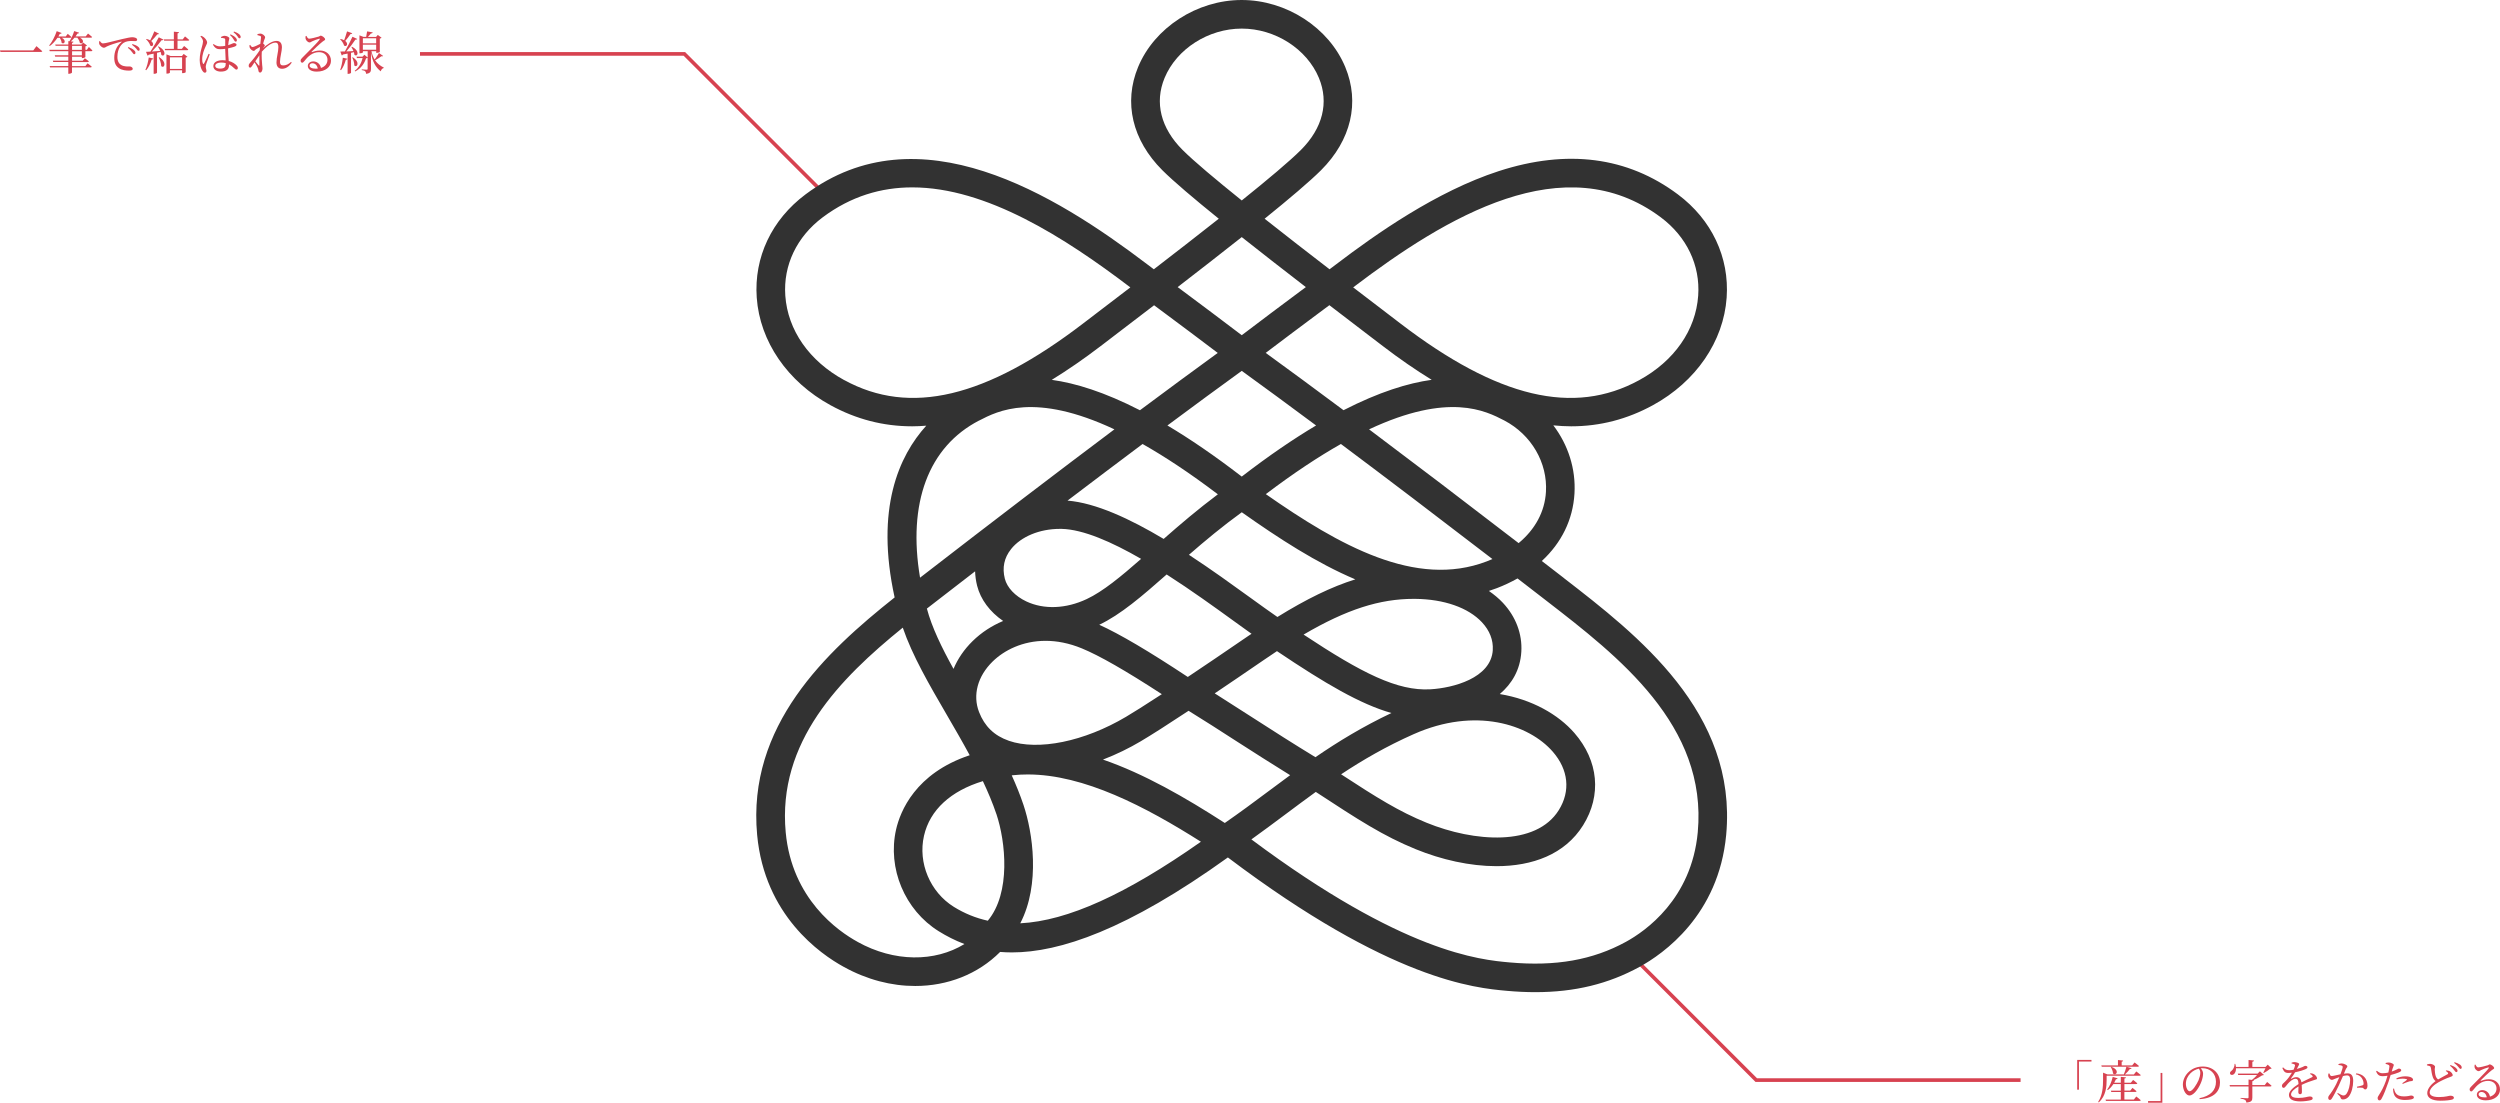 <?xml version="1.0" encoding="UTF-8"?>
<svg id="b" data-name="レイヤー 2" xmlns="http://www.w3.org/2000/svg" width="684.42" height="301.89" viewBox="0 0 684.42 301.89">
  <g id="c" data-name="デザイン">
    <g>
      <path d="M568.67,290.17h3.91v.45h-3.43v7.7h-.48v-8.16Z" style="fill: #d74250;"/>
      <path d="M576.73,295.65c0,1.71-.16,4.39-2.17,6.16l-.15-.14c1.2-1.88,1.34-4.13,1.34-6.02v-1.99l1.17,.47h-.19s4.7,.01,4.7,.01c.26-.59,.55-1.47,.72-2.09l1.41,.38c-.05,.15-.2,.25-.47,.23-.33,.45-.84,1.05-1.36,1.49h2.46l.66-.82s.77,.58,1.22,.98c-.03,.14-.14,.2-.33,.2h-9.01v1.15Zm7.65-4.78s.74,.55,1.21,.97c-.04,.14-.16,.2-.34,.2h-9.86l-.11-.37h4.55v-1.47l1.41,.14c-.03,.16-.11,.28-.39,.33v1.01h2.86l.67-.81Zm.48,9.33s.76,.58,1.22,1c-.04,.14-.16,.2-.34,.2h-9.2l-.11-.37h4.18v-2.07h-2.61l-.1-.37h2.71v-1.8h-2.04c-.44,.68-.96,1.24-1.52,1.65l-.18-.14c.64-.82,1.22-2.1,1.52-3.48l1.34,.39c-.04,.15-.19,.26-.45,.25-.14,.34-.3,.66-.48,.96h1.81v-1.61l1.41,.14c-.03,.18-.13,.28-.42,.31v1.16h1.75l.63-.77s.71,.53,1.16,.93c-.04,.14-.16,.2-.34,.2h-3.2v1.8h1.6l.6-.76s.71,.54,1.12,.93c-.04,.13-.15,.19-.32,.19h-3.01v2.07h2.6l.66-.83Zm-6.87-8.14c2.46,.84,1.39,2.6,.49,1.83-.03-.61-.33-1.3-.62-1.76l.13-.06Z" style="fill: #d74250;"/>
      <path d="M591.98,301.89h-3.91v-.45h3.43v-7.7h.48v8.15Z" style="fill: #d74250;"/>
      <path d="M602.14,300.65c3.11-.61,4.52-2.23,4.52-4.5s-1.61-3.71-3.69-3.71c-.15,0-.3,.01-.47,.02,.33,.4,.63,.9,.63,1.41,0,.62-.14,1.36-.4,2.09-.53,1.54-1.98,3.95-3.34,3.95-.9,0-1.79-1.4-1.79-2.99,0-1.24,.6-2.61,1.74-3.59,1.02-.91,2.32-1.35,3.72-1.35,2.68,0,4.7,1.79,4.7,4.41,0,2.17-1.42,4.29-5.57,4.52l-.05-.28Zm-.13-8.09c-.86,.19-1.7,.63-2.33,1.27-.78,.79-1.25,1.76-1.25,2.85,0,1.15,.52,2.07,1.03,2.07,.79,0,1.94-1.92,2.43-3.01,.26-.64,.48-1.44,.48-2.04,0-.44-.15-.79-.37-1.13Z" style="fill: #d74250;"/>
      <path d="M620.66,296.22s.77,.59,1.22,1.02c-.04,.14-.15,.2-.31,.2h-4.95v3.04c0,.78-.18,1.24-1.63,1.37-.05-.32-.13-.55-.34-.71-.24-.16-.58-.29-1.27-.39v-.18s1.59,.1,1.9,.1c.23,0,.3-.08,.3-.26v-2.97h-5.09l-.1-.38h5.19v-1.52l.93,.1c.52-.39,1.05-.92,1.41-1.35h-5.17l-.11-.37h5.42l.63-.63,1.11,.98c-.1,.09-.25,.13-.52,.14-.63,.43-1.49,.92-2.33,1.26h.1c-.04,.2-.16,.3-.44,.34v1.05h3.39l.66-.84Zm-8.51-3.76c.01,.78-.25,1.34-.58,1.61-.32,.29-.84,.29-1.03-.06-.14-.3,.04-.62,.34-.82,.45-.32,.9-1.12,.87-1.94h.19c.1,.3,.16,.58,.19,.84h3.45v-1.9l1.49,.14c-.03,.18-.14,.3-.45,.34v1.42h3.62l.59-.62,1.08,1.03c-.1,.1-.23,.11-.48,.14-.42,.37-1.13,.84-1.68,1.12l-.14-.09c.18-.31,.43-.82,.6-1.22h-8.07Z" style="fill: #d74250;"/>
      <path d="M632.54,293.81c.5,.06,.78,.15,1.03,.32,.35,.23,.76,.71,.76,1.08,0,.28-.19,.3-.72,.45-.95,.28-2.37,.79-3.48,1.34,.05,.72,.06,1.56,.06,1.99,0,.34-.16,.57-.47,.57-.26,0-.52-.15-.52-.54,0-.32,.05-.93,.06-1.58-1.16,.68-2.04,1.45-2.04,2.17,0,.64,.72,.97,1.93,.97,1.87,0,2.6-.4,3.16-.4,.5,0,.82,.15,.82,.48,0,.24-.09,.4-.52,.53-.45,.14-1.75,.34-2.82,.34-2.37,0-3.15-.77-3.15-1.79s1.21-2.07,2.62-2.96c-.04-1.05-.24-1.44-.88-1.44-.68,0-1.51,.76-2.02,1.32-.44,.49-.81,1.15-1.16,1.16-.3,.01-.48-.24-.48-.61-.01-.38,.44-.67,1-1.24,.68-.68,1.27-1.51,1.73-2.29-.31,.04-.63,.06-.93,.06-1.02,0-1.25-.38-1.7-1.37l.24-.14c.48,.48,.77,.77,1.68,.76,.35,0,.76-.05,1.16-.13,.19-.4,.31-.77,.38-1.05,.06-.21,.04-.33-.2-.44-.16-.09-.43-.16-.73-.23v-.21c.26-.09,.57-.18,.78-.16,.43,0,1.31,.2,1.31,.54,0,.18-.1,.28-.23,.54-.1,.2-.25,.5-.4,.79,.59-.16,1.13-.35,1.49-.5,.5-.21,.59-.34,.78-.34,.33,0,.63,.1,.63,.4,0,.18-.11,.3-.38,.44-.49,.24-1.71,.67-3.01,.91-.26,.47-.6,1.02-1.13,1.7-.05,.08-.01,.14,.08,.09,.42-.23,.88-.45,1.39-.45,.78,0,1.27,.53,1.41,1.42,.98-.53,2.19-1.03,2.9-1.41,.21-.13,.24-.25,.06-.44-.13-.16-.38-.33-.62-.44l.14-.21Z" style="fill: #d74250;"/>
      <path d="M640.17,291.33c.23-.1,.53-.2,.92-.2,.53,0,1.54,.45,1.54,.79,0,.3-.29,.45-.44,.81-.11,.29-.29,.72-.5,1.22,.34-.05,.72-.1,1-.1,.96,0,1.54,.54,1.54,2.08s-.44,3.33-1.24,4.3c-.38,.45-.92,.77-1.56,.77-.44,0-.54-.18-.71-.62-.08-.21-.18-.35-.84-.97l.13-.19c.67,.39,1.21,.69,1.51,.69,.39,0,.66-.14,.96-.59,.47-.67,.91-2.28,.91-3.67,0-.84-.21-1.24-.88-1.24-.28,0-.67,.08-1.08,.18-.35,.84-.77,1.8-1.15,2.6-.67,1.36-1.34,2.71-1.85,3.49-.21,.35-.38,.45-.6,.45-.21,0-.44-.21-.44-.57,0-.25,.04-.4,.23-.64,.67-.86,1.26-1.76,1.95-3.1,.29-.58,.59-1.26,.87-1.93-.43,.15-.82,.3-1.07,.4-.52,.21-.71,.35-1.02,.35-.34,0-.84-.53-.95-.97-.05-.24-.01-.53,.06-.77l.23-.04c.16,.37,.28,.73,.63,.73,.4,0,1.46-.28,2.42-.48,.37-.95,.62-1.75,.62-1.99,0-.15-.04-.26-.2-.35-.2-.1-.63-.18-.96-.21v-.24Zm4.9,2.51c.97,.13,1.68,.44,2.21,1.01,.54,.55,.86,1.4,.86,2.37,0,.58-.2,1.03-.63,1.03-.38,0-.37-.37-.74-.45-.28-.06-1.02-.05-1.46-.01l-.06-.28c.49-.11,1.19-.25,1.51-.38,.26-.1,.33-.23,.31-.55-.01-.34-.13-.91-.49-1.44-.35-.5-.84-.86-1.63-1.02l.13-.28Z" style="fill: #d74250;"/>
      <path d="M654.75,293.37c.63-.2,1.12-.43,1.5-.63,.2-.11,.35-.2,.47-.2,.24,0,.66,.14,.66,.44,0,.26-.18,.42-.78,.66-.3,.13-1.25,.45-2.12,.67-.18,.59-.37,1.25-.58,1.84-.55,1.63-1.36,3.72-1.89,4.61-.19,.33-.33,.49-.64,.49-.26,0-.45-.3-.45-.64s.18-.49,.4-.9c.59-.91,1.27-2.13,1.88-3.84,.15-.42,.29-.89,.42-1.37-.43,.06-.91,.13-1.31,.13-.81,0-1.4-.25-1.81-1.34l.2-.15c.57,.47,.95,.68,1.54,.68,.57,.01,1.13-.08,1.61-.19,.15-.63,.25-1.21,.29-1.58,.02-.3-.04-.4-.26-.53-.23-.11-.5-.19-.77-.26v-.25c.3-.09,.55-.14,.88-.13,.54,.01,1.34,.35,1.35,.66,0,.25-.2,.54-.38,1.16l-.19,.68Zm.66,4.65c.06,.35,.18,.81,.43,1.18,.44,.69,1.21,.96,2.27,.96,1.22,0,1.65-.24,1.98-.24,.35,0,.76,.16,.76,.53,0,.28-.33,.43-.74,.53-.38,.08-.95,.16-1.71,.16-1.6,0-2.73-.54-3.06-1.74-.16-.45-.19-.95-.19-1.36l.28-.03Zm.64-2.81c.62-.29,1.52-.55,2.41-.55,.83,0,1.4,.16,1.69,.32,.31,.18,.47,.4,.47,.62,0,.26-.21,.37-.59,.39-.23,.01-.44,.05-.77,.18-.43,.11-1.01,.38-1.45,.57l-.14-.2c.4-.26,1.11-.74,1.26-.91,.09-.08,.05-.14-.06-.18-.29-.1-.72-.15-1.1-.15-.5,0-1.07,.08-1.63,.19l-.09-.26Z" style="fill: #d74250;"/>
      <path d="M669.67,293.03c.38,.05,.73,.1,.97,.23,.48,.25,.84,.77,.84,1.08,0,.25-.29,.38-.82,.55-.84,.28-2.26,.93-3.18,1.46-1.05,.61-2.31,1.61-2.31,2.72,0,.74,.71,1.27,2.55,1.27s2.73-.37,3.08-.37c.53,0,1,.14,1,.58,0,.2-.21,.39-.49,.48-.48,.14-1.58,.31-3.21,.31-2.21,0-3.6-.72-3.6-2.09s1.42-2.66,2.29-3.29c-.35-.25-.59-.62-.74-1.02-.25-.63-.43-1.73-.55-2.61-.04-.23-.11-.37-.37-.48-.2-.08-.5-.15-.71-.2v-.24c.32-.1,.58-.16,.86-.16,.66,0,1.35,.45,1.36,.78,0,.23-.09,.4-.09,.72,.01,.48,.1,1.34,.26,1.82,.14,.4,.34,.72,.67,.95,.92-.55,2.13-1.17,2.55-1.41,.19-.1,.23-.2,.15-.37-.1-.23-.37-.39-.6-.53l.1-.19Zm1.22-1.46c.66,.24,1.17,.52,1.5,.83,.3,.29,.4,.5,.4,.74s-.15,.37-.35,.37c-.2-.01-.34-.26-.59-.57-.24-.33-.57-.74-1.12-1.17l.16-.2Zm1.1-.78c.67,.2,1.17,.44,1.5,.69,.33,.26,.45,.52,.45,.77s-.14,.38-.34,.38c-.21,0-.34-.29-.62-.58-.26-.31-.54-.63-1.13-1.06l.14-.2Z" style="fill: #d74250;"/>
      <path d="M677.71,291.46c.18,.38,.39,.76,.72,.76,.48,0,2-.38,2.6-.57,.34-.1,.37-.25,.57-.25,.44,0,1.22,.61,1.22,1.01,0,.26-.34,.3-.77,.67-.69,.53-2.33,2.08-2.89,2.66-.1,.1-.04,.2,.08,.15,.53-.19,1.26-.43,2.16-.43,1.65,0,3.05,1.07,3.02,2.86-.02,1.6-1.46,2.92-3.91,2.92-1.42,0-2.43-.59-2.43-1.55,0-.72,.64-1.25,1.5-1.25s1.87,.55,2.09,1.79c1.21-.38,1.78-1.25,1.79-2.19,.04-1.11-.78-2.13-2.31-2.13-1.79,0-3.04,1.16-4.1,2.53-.23,.28-.34,.37-.55,.35-.2,0-.42-.24-.39-.59,.01-.26,.15-.47,.48-.79,1.76-1.82,4.15-4.08,4.71-4.94,.14-.2,.05-.28-.11-.24-.42,.08-1.42,.48-1.94,.72-.24,.11-.43,.3-.66,.3-.55,0-1.05-.63-1.12-1.02-.05-.23-.03-.48,.02-.74l.21-.03Zm3.09,8.94c-.16-.93-.74-1.45-1.45-1.45-.47,0-.79,.25-.79,.66,0,.45,.55,.82,1.7,.82,.19,0,.37-.01,.54-.03Z" style="fill: #d74250;"/>
    </g>
    <g>
      <path d="M9.11,13.8l.87-1.17s.98,.82,1.59,1.39c-.04,.15-.19,.2-.39,.2H.13l-.13-.42H9.11Z" style="fill: #d74250;"/>
      <path d="M15.73,10.35c-.62,.92-1.34,1.7-2.09,2.24l-.18-.14c.76-.92,1.56-2.41,2.07-3.92l1.34,.5c-.06,.15-.21,.25-.49,.23-.13,.25-.26,.49-.4,.72h2.02l.55-.72s.63,.52,1.02,.88c-.02,.14-.16,.2-.33,.2h-2.32c1.44,.79,.62,1.98-.06,1.37-.01-.45-.25-.98-.49-1.37h-.63Zm6.68,5.58v-.4h-2.68v1.1h2.91l.6-.68s.67,.48,1.1,.84c-.04,.14-.15,.2-.33,.2h-4.29v1.11h3.65l.6-.77s.72,.53,1.16,.93c-.04,.14-.16,.2-.33,.2h-5.09v1.39c0,.13-.44,.35-.82,.35h-.19v-1.74h-4.99l-.11-.37h5.1v-1.11h-4.12l-.11-.37h4.23v-1.1h-3.59l-.11-.38h3.71v-1.11h-5.09l-.1-.38h5.19v-1.1h-3.48l-.11-.35h3.59v-.93l.31,.04c.48-.71,.97-1.74,1.29-2.79l1.35,.44c-.05,.14-.2,.25-.45,.24-.15,.27-.33,.53-.52,.77h2.79l.62-.77s.71,.54,1.12,.93c-.03,.14-.15,.2-.33,.2h-2.99c1.46,.76,.71,1.98-.04,1.41-.06-.48-.37-1.02-.67-1.41h-.79c-.32,.38-.66,.72-1.01,1.01l.73,.08c-.03,.16-.11,.28-.4,.33v.45h2.57l.48-.53,1.06,.79c-.06,.09-.23,.19-.44,.23v.96h.4l.54-.78s.63,.57,.98,.96c-.04,.14-.15,.2-.33,.2h-1.6v1.6c-.01,.08-.5,.29-.83,.29h-.15Zm-2.68-2.27h2.68v-1.1h-2.68v1.1Zm2.68,1.49v-1.11h-2.68v1.11h2.68Z" style="fill: #d74250;"/>
      <path d="M27.37,11.26c.19,.33,.52,.63,.81,.63,.69,0,2.95-.66,5.07-1.15,1.41-.34,2.5-.55,2.91-.55,.35,0,.71,.05,.95,.16,.29,.13,.44,.29,.44,.52,0,.21-.18,.39-.49,.39-.28,0-.66-.04-1.1-.04-.59,0-1.44,.08-2.09,.49-.53,.33-1.73,1.46-1.73,3.87,0,1.4,.58,1.94,1.07,2.23,.79,.47,1.88,.39,2.34,.39,.34,0,.79,.28,.79,.63,0,.38-.42,.5-1,.5-.79,0-1.95-.08-2.8-.68-.81-.57-1.26-1.36-1.26-2.84,0-1.58,.57-3.21,1.99-4.3,.09-.06,.08-.14-.06-.11-1.42,.34-3.2,.95-3.96,1.32-.25,.13-.52,.35-.81,.35-.49,0-1.2-.63-1.29-1.12-.04-.23-.01-.44,0-.63l.2-.08Zm7.8,1.63c.64,.25,1.17,.53,1.51,.84,.29,.26,.4,.49,.4,.73s-.14,.38-.35,.38c-.19,0-.33-.26-.58-.58-.25-.33-.59-.74-1.15-1.16l.16-.21Zm1.11-.83c.66,.21,1.18,.44,1.5,.71,.33,.26,.45,.5,.45,.78,0,.23-.11,.35-.33,.35s-.35-.26-.6-.58c-.28-.3-.57-.63-1.16-1.05l.14-.21Z" style="fill: #d74250;"/>
      <path d="M39.8,19.13c.42-.88,.76-2.16,.92-3.4l1.25,.3c-.05,.15-.19,.28-.45,.28-.33,1.12-.87,2.21-1.5,2.92l-.21-.1Zm3.6-6.43c2.47,1.3,1.6,3.08,.77,2.33-.03-.26-.1-.54-.2-.83-.29,.08-.62,.16-.98,.25v5.46c0,.08-.3,.3-.78,.3h-.15v-5.53c-.42,.09-.86,.19-1.35,.3-.08,.15-.19,.24-.31,.26l-.43-1.05c.29-.01,.71-.04,1.22-.06,.78-1.2,1.7-2.79,2.28-3.92l1.27,.63c-.08,.14-.25,.21-.52,.18-.63,.87-1.66,2.09-2.63,3.09,.68-.05,1.46-.11,2.28-.18-.18-.43-.4-.83-.62-1.16l.15-.08Zm.15-3.47c-.08,.11-.24,.21-.49,.18-.5,.64-1.11,1.32-1.66,1.83,.98,.78,.4,1.74-.26,1.25-.14-.59-.69-1.32-1.15-1.73l.13-.1c.42,.11,.74,.24,1,.39,.37-.67,.78-1.6,1.13-2.47l1.31,.66Zm.05,6.43c2.27,1.46,1.32,3.23,.53,2.43,0-.77-.35-1.74-.69-2.37l.16-.06Zm5-4.52v2.24h1.18l.62-.79s.72,.55,1.15,.96c-.04,.14-.15,.2-.33,.2h-6.02l-.1-.37h2.5v-2.24h-2.66l-.1-.35h2.76v-2.12l1.41,.14c-.03,.16-.11,.28-.4,.33v1.65h1.41l.63-.82s.74,.57,1.17,.98c-.04,.13-.15,.19-.34,.19h-2.87Zm1.69,3.62l1.03,.78c-.08,.1-.21,.18-.48,.23v4c0,.05-.35,.26-.83,.26h-.16v-.79h-3.33v.64c0,.08-.29,.28-.79,.28h-.16v-5.28l1.11,.45h3.14l.48-.57Zm-.44,4.11v-3.18h-3.33v3.18h3.33Z" style="fill: #d74250;"/>
      <path d="M57.42,14.87c-.24,.67-.74,2.05-.91,2.51-.11,.43-.18,.69-.18,.89,0,.4,.19,.81,.19,1.15,0,.29-.15,.48-.44,.48-.25,0-.47-.21-.67-.52-.38-.53-.74-1.68-.74-3,0-1.4,.38-2.74,.59-3.49,.16-.6,.3-1.07,.32-1.53,0-.49-.3-.93-.72-1.41l.19-.15c.32,.11,.49,.19,.74,.39,.29,.21,.91,.87,.91,1.46,0,.29-.19,.53-.49,1.24-.34,.74-.86,2.04-.86,3.34,0,.58,.08,.92,.2,1.16,.08,.16,.19,.18,.3,0,.28-.43,.96-2.02,1.26-2.66l.3,.14Zm5.02-1.52c0,1.26,.1,2.43,.18,3.34,1.02,.28,1.7,.77,2.09,1.15,.26,.24,.4,.49,.4,.73,0,.3-.14,.48-.39,.48-.21,0-.38-.16-.67-.43-.43-.42-.87-.76-1.37-1.01,.01,.1,.01,.2,.01,.29,0,1.03-.64,1.7-2.23,1.7-1.12,0-2.05-.54-2.05-1.51,0-1.11,1.16-1.61,2.55-1.61,.29,0,.57,.01,.82,.05-.04-.88-.11-2.14-.13-3.16-.45,.06-.92,.1-1.36,.1-.78,0-1.34-.15-2-1.25l.18-.16c.54,.39,1.08,.63,1.74,.63,.53,0,1.01-.05,1.45-.14v-1.56c0-.35-.06-.42-.25-.48-.25-.08-.57-.13-.9-.15l-.02-.24c.28-.14,.68-.32,.98-.32,.63,0,1.32,.38,1.32,.68,0,.28-.11,.37-.2,.88-.05,.25-.09,.6-.11,1,.23-.08,.42-.14,.57-.2,.64-.23,.86-.38,.97-.38,.3,0,.74,.16,.74,.45s-.19,.39-.64,.57c-.33,.11-.95,.29-1.66,.43v.13Zm-.64,3.92c-.39-.1-.83-.15-1.31-.15-.76,0-1.56,.31-1.56,.89,0,.54,.57,.77,1.27,.77,1.35,0,1.6-.49,1.6-1.46v-.05Zm1.32-7.87c.62,.28,1.07,.57,1.36,.88,.28,.29,.38,.53,.37,.77-.01,.25-.18,.37-.38,.35s-.3-.29-.53-.63c-.21-.35-.48-.74-.98-1.18l.16-.19Zm.96-.77c.66,.24,1.07,.45,1.41,.73,.29,.29,.42,.54,.4,.77-.01,.23-.15,.37-.37,.35-.2,0-.32-.28-.54-.59-.24-.33-.52-.67-1.06-1.07l.15-.19Z" style="fill: #d74250;"/>
      <path d="M79.88,17.13c-.53,.83-1.47,1.7-2.65,1.7-.92,0-1.54-.55-1.54-1.73,0-1.44,.52-2.86,.52-4.22,0-.79-.21-1.21-.83-1.21-1.08,0-2.51,1.11-3.71,2.48h0c-.1,1.36,.04,2.86,.1,3.64,.04,.38,.09,.66,.09,.96,0,.52-.24,1.11-.62,1.11-.29,0-.43-.16-.48-.47-.06-.33-.11-.57-.24-.87-.11-.31-.49-.97-.83-1.47l-.68,1c-.18,.25-.32,.45-.54,.47-.21,0-.39-.2-.39-.52,0-.26,.06-.45,.3-.72,.54-.55,1.84-2.17,2.71-3.5,.02-.32,.06-.63,.09-.93-.4,.21-.81,.45-1.07,.62-.27,.16-.39,.47-.62,.47-.43,0-1.01-.53-1.15-.97-.05-.19-.05-.42-.04-.61l.21-.06c.2,.37,.39,.58,.63,.58,.34,0,1.55-.57,2.13-.88,.1-.77,.18-1.41,.19-1.75,0-.28-.05-.34-.28-.43-.18-.08-.42-.15-.71-.21v-.25c.24-.09,.52-.16,.82-.16,.58,0,1.29,.62,1.29,1.01,0,.26-.15,.4-.3,.88-.06,.18-.15,.48-.24,.83,.21,.15,.45,.39,.45,.52,0,.16-.13,.26-.29,.47-.09,.1-.16,.2-.25,.32,1.08-.98,2.5-2.03,3.72-2.03,.98,0,1.51,.58,1.51,1.78,0,1.05-.53,2.68-.53,3.98,0,.67,.26,.95,.86,.95,.81,0,1.42-.3,2.17-.95l.19,.2Zm-8.87-2c-.34,.53-.73,1.11-1.12,1.65,.34,.43,.74,.92,.91,1.12,.14,.13,.21,.11,.21-.1,.01-.57-.02-1.61,0-2.67Z" style="fill: #d74250;"/>
      <path d="M83.9,9.83c.18,.38,.39,.76,.72,.76,.48,0,2-.38,2.6-.57,.34-.1,.37-.25,.57-.25,.44,0,1.22,.61,1.22,1.01,0,.26-.34,.3-.77,.67-.69,.53-2.33,2.08-2.89,2.66-.1,.1-.04,.2,.08,.15,.53-.19,1.26-.43,2.16-.43,1.65,0,3.05,1.07,3.02,2.86-.02,1.6-1.46,2.92-3.91,2.92-1.42,0-2.43-.59-2.43-1.55,0-.72,.64-1.25,1.5-1.25s1.87,.55,2.09,1.79c1.21-.38,1.78-1.25,1.79-2.19,.04-1.11-.78-2.13-2.31-2.13-1.79,0-3.04,1.16-4.1,2.53-.23,.28-.34,.37-.55,.35-.2,0-.42-.24-.39-.59,.01-.26,.15-.47,.48-.79,1.76-1.82,4.15-4.08,4.71-4.94,.14-.2,.05-.28-.11-.24-.42,.08-1.42,.48-1.94,.72-.24,.11-.43,.3-.66,.3-.55,0-1.05-.63-1.12-1.02-.05-.23-.03-.48,.02-.74l.21-.03Zm3.09,8.94c-.16-.93-.74-1.45-1.45-1.45-.47,0-.79,.25-.79,.66,0,.45,.55,.82,1.7,.82,.19,0,.37-.01,.54-.03Z" style="fill: #d74250;"/>
      <path d="M96.43,9.09c-.05,.14-.21,.25-.48,.24-.42,.64-.96,1.35-1.44,1.88,.98,.76,.38,1.75-.32,1.26-.13-.58-.64-1.3-1.07-1.7l.13-.1c.4,.1,.72,.21,.97,.35,.26-.68,.55-1.6,.79-2.43l1.41,.5Zm-3.29,10.02c.33-.88,.59-2.13,.71-3.31l1.26,.28c-.05,.15-.19,.28-.44,.28-.29,1.08-.76,2.16-1.32,2.86l-.2-.1Zm2.96-4.64v5.45c0,.08-.31,.3-.78,.3h-.16v-5.55c-.39,.08-.81,.16-1.27,.25-.08,.16-.2,.24-.33,.26l-.39-1.07c.29,0,.72-.01,1.25-.03,.72-1.22,1.54-2.85,2.07-4.02l1.32,.61c-.08,.13-.25,.21-.52,.18-.58,.91-1.55,2.18-2.48,3.23,.59-.03,1.26-.05,1.95-.09-.15-.4-.37-.79-.55-1.11l.15-.08c2.38,1.22,1.46,2.95,.66,2.19-.01-.23-.06-.47-.14-.71l-.77,.18Zm.48,1.21c2.12,1.36,1.16,3,.42,2.24,.01-.69-.3-1.6-.58-2.18l.16-.06Zm8.31-.38c-.05,.1-.24,.18-.47,.09-.39,.3-1.07,.76-1.73,1.13,.66,.95,1.49,1.54,2.36,1.97v.13c-.4,.09-.68,.43-.82,.91-1.37-1.11-2.24-2.47-2.67-5.21v4.55c0,.71-.16,1.21-1.34,1.34-.01-.29-.08-.53-.23-.68-.16-.15-.43-.28-.96-.35v-.19s1.11,.09,1.34,.09c.2,0,.27-.06,.27-.23v-3c-.09,.08-.21,.09-.43,.11-.44,1.41-1.36,2.77-2.99,3.61l-.11-.19c1.15-.86,1.84-2.17,2.16-3.49h-1.55l-.11-.37h1.63l.52-.53,.9,.77v-1.75h-1.3v.32c0,.08-.31,.26-.81,.26h-.15v-4.92l1.1,.43h.74c.09-.45,.2-1.08,.26-1.51l1.54,.28c-.05,.19-.21,.29-.48,.29-.23,.28-.55,.64-.83,.95h2.23l.47-.55,1.03,.77c-.09,.11-.21,.19-.48,.23v3.65c0,.05-.35,.26-.82,.26h-.16v-.45h-1.31c.2,.93,.5,1.68,.88,2.28,.44-.57,.96-1.36,1.18-1.79l1.15,.81Zm-5.55-4.83v1.39h3.64v-1.39h-3.64Zm3.64,3.15v-1.4h-3.64v1.4h3.64Z" style="fill: #d74250;"/>
    </g>
    <polyline points="444.31 259.2 480.81 295.7 553.17 295.7" style="fill: none; stroke: #d74250; stroke-miterlimit: 10;"/>
    <polyline points="223.84 51.25 187.35 14.75 114.98 14.75" style="fill: none; stroke: #d74250; stroke-miterlimit: 10;"/>
    <path d="M428.16,158.26l-.89-.69c-1.74-1.35-3.46-2.67-5.17-3.99,5.38-4.96,8.52-11.3,8.94-18.46,.4-6.77-1.75-13.36-5.79-18.67,1.65,.16,3.28,.26,4.89,.26,7.89,0,15.33-1.93,22.37-5.78,11.8-6.45,19.34-17.46,20.19-29.44,.78-11.04-4.08-21.34-13.35-28.27-13.79-10.31-30.28-12.45-49.02-6.38-17.12,5.56-33.63,17.23-44.55,25.53-.58,.44-1.18,.89-1.79,1.35-5.81-4.47-11.99-9.26-17.78-13.84,6.77-5.47,12.4-10.24,15.45-13.28,8.24-8.24,10.66-18.53,6.63-28.24-4.48-10.81-16.14-18.36-28.36-18.36s-23.89,7.55-28.36,18.36c-4.02,9.71-1.6,20,6.64,28.24,3.05,3.04,8.68,7.81,15.45,13.28-5.8,4.58-11.97,9.37-17.78,13.84-.61-.46-1.21-.91-1.79-1.35-25.38-19.28-62.69-42.23-93.57-19.15-9.27,6.93-14.13,17.23-13.35,28.27,.85,11.98,8.4,22.99,20.19,29.44,7.04,3.85,14.48,5.78,22.37,5.78,1.27,0,2.56-.07,3.85-.17-7.52,8.3-13.98,22.75-8.66,47.02-18.91,15.01-40.41,35.12-37.64,65.01,2.04,22.01,17.27,32.6,23.7,36.12,6.37,3.53,13.11,5.25,19.58,5.24,8.84,0,17.15-3.21,23.24-9.32,1.03,.08,2.1,.13,3.21,.13,13.09,0,31.54-6.17,59.14-26,44.59,33.66,67.64,35.74,76.42,36.52,2.68,.24,5.26,.36,7.75,.36,10.79,0,20-2.25,28.53-6.92,6.45-3.53,21.67-14.12,23.72-36.13,3.12-33.56-24.37-54.8-44.44-70.32Zm-4.93-23.59c-.32,5.43-2.96,10.27-7.48,14.02-14.88-11.46-28.56-21.86-40.94-31.15,21.85-10.25,31.91-5.07,37.03-2.42,7.39,3.88,11.87,11.55,11.39,19.55Zm-87.91,90.64c-10.85-7-22.08-13.47-33.36-17.36,3.72-1.43,7.22-3.16,10.29-4.98,2.99-1.77,7.42-4.6,13.14-8.38,4.1,2.52,8.48,5.34,13.1,8.32,4.79,3.08,9.72,6.22,14.71,9.31-2.05,1.5-4.07,3-6.06,4.49-3.8,2.85-7.75,5.76-11.82,8.59Zm-62.54-2.46c2.54,7.57,4.01,21.59-2.35,29.21-3.31-.73-6.4-1.99-9.3-3.79-6.5-4.04-9.87-12.05-8.17-19.47,1.61-7.08,7.35-12.29,16.12-14.95,1.41,3,2.68,6,3.69,9Zm67.17-121.32c6.26,4.53,13.04,9.51,20.35,14.95-6.14,3.65-12.9,8.25-20.35,13.99-7.45-5.74-14.21-10.34-20.35-13.99,7.31-5.44,14.09-10.42,20.35-14.95Zm-14.77,83.8c-10.79-7.13-18.58-11.72-24.24-14.29,5.84-2.77,11.74-7.84,18.45-13.77,6.77,4.34,13.26,9.04,18.39,12.75,1.74,1.26,3.35,2.42,4.85,3.49-.34,.23-.67,.45-1.02,.68-6.59,4.52-12,8.18-16.43,11.14Zm-49.01,17.46c-3.97-1.38-6.63-3.95-8.14-7.86-1.79-4.63-.4-9.8,3.72-13.83,3.18-3.11,8.24-5.66,14.49-5.66,3.06,0,6.4,.61,9.94,2.07,4.77,1.96,11.96,6.07,21.89,12.53-4.84,3.16-7.89,5.06-9.81,6.2-11.44,6.78-24.03,9.35-32.08,6.56Zm.61-52.45c2.74-3.45,7.83-5.55,13.37-5.55,.15,0,.31,0,.47,0,5.92,.13,13.78,3.59,21.78,8.21-5.54,4.86-10.45,8.92-14.88,11-5.7,2.69-11.73,2.92-16.55,.65-3.06-1.45-5.26-3.77-5.88-6.22-.76-3-.19-5.72,1.69-8.08Zm72.93,18.57c-2.07-1.42-4.56-3.22-7.34-5.23-4.95-3.58-10.76-7.79-16.88-11.79,4.39-3.83,9.2-7.83,14.47-11.65,10.13,7.16,20.53,13.92,31.08,18.37-6.49,2.02-13.38,5.38-21.34,10.31Zm-16.29-33.59c-5.46,4.09-10.38,8.28-14.85,12.22-9.18-5.48-18.55-9.85-26.32-10.49,7.22-5.48,14.07-10.65,20.55-15.5,6.07,3.44,12.9,7.93,20.62,13.78Zm-66.47,21.09c.04,1.3,.22,2.62,.55,3.94,.96,3.79,3.51,7.17,7.13,9.65-3.1,1.3-5.94,3.14-8.36,5.51-2.33,2.28-4.08,4.87-5.23,7.61-3.24-5.85-5.94-11.41-7.29-16.51,.93-.72,1.86-1.44,2.78-2.15l.89-.69c3.24-2.5,6.4-4.95,9.53-7.36Zm93.18,50.89c-5.9-3.59-11.74-7.32-17.4-10.97-3.54-2.28-6.93-4.46-10.18-6.51,4.06-2.73,8.57-5.79,13.49-9.17,1.21-.83,2.39-1.63,3.55-2.39,13.24,8.9,22.82,14.52,31.34,16.94-7.83,3.71-14.6,7.83-20.8,12.09Zm26.96-6.34c16.77-7.44,31.46-2.7,38.02,4.84,4.29,4.94,4.89,10.77,1.64,15.98-6.23,9.99-23.14,8.79-36.22,3.45-7.59-3.1-13.61-6.87-23.38-13.25,5.97-3.95,12.38-7.67,19.93-11.02Zm21.59-23.02c-.47,7.76-10.97,10.42-17.1,10.77-9,.51-18.74-4.42-34.7-14.98,11.81-6.92,20.86-9.78,30.15-9.78,.12,0,.25,0,.37,0,7.9,.07,14.57,2.4,18.32,6.42,2.1,2.25,3.12,4.87,2.95,7.58Zm-62.14-42.66c7.69-5.82,14.5-10.3,20.56-13.73,12.49,9.34,26.33,19.86,41.48,31.5-.51,.22-1.02,.44-1.56,.64-19.46,7.45-40.43-4.41-60.48-18.41Zm24-56.67c25.34-19.24,57.8-38.81,84.14-19.11,7.09,5.3,10.82,13.12,10.23,21.45-.67,9.45-6.55,17.88-16.14,23.12-17.96,9.82-38.75,4.88-65.43-15.54l-4.86-3.72c-2.41-1.84-5.11-3.91-8.02-6.13,.03-.02,.06-.04,.08-.07Zm-6.59,4.95c3.49,2.67,6.8,5.2,9.76,7.47l4.86,3.71c4.58,3.51,9.04,6.58,13.38,9.24-6.49,.9-14.43,3.34-24.14,8.32-7.64-5.69-14.75-10.94-21.3-15.69,4.98-3.78,9.69-7.29,13.95-10.47,1.19-.89,2.35-1.75,3.48-2.59Zm-40.19-42.5c-5.98-5.97-7.73-12.97-4.94-19.71,3.3-7.96,11.99-13.52,21.13-13.52s17.83,5.56,21.13,13.52c2.79,6.73,1.04,13.73-4.94,19.71-3.03,3.03-9.02,8.06-16.19,13.82-7.16-5.76-13.16-10.79-16.19-13.82Zm16.19,23.85c5.64,4.47,11.7,9.18,17.55,13.69-.56,.42-1.13,.84-1.71,1.27-4.79,3.57-10.16,7.58-15.84,11.9-5.7-4.34-11.09-8.36-15.89-11.94-.56-.42-1.11-.83-1.66-1.23,5.84-4.51,11.91-9.22,17.55-13.69Zm-108.82,39.16c-9.59-5.24-15.47-13.67-16.14-23.12-.59-8.33,3.14-16.14,10.23-21.45,7.76-5.8,16.05-8.2,24.53-8.2,20.31,0,41.73,13.73,59.61,27.31,.03,.02,.06,.04,.09,.07-2.88,2.21-5.57,4.26-7.96,6.08l-4.92,3.76c-26.68,20.43-47.47,25.37-65.43,15.54Zm70.2-9.32l4.91-3.76c2.95-2.26,6.24-4.77,9.71-7.42,1.11,.83,2.26,1.68,3.43,2.55,4.28,3.18,9.01,6.71,14,10.5-6.54,4.75-13.65,9.99-21.3,15.69-9.71-4.98-17.65-7.43-24.14-8.32,4.34-2.67,8.8-5.74,13.38-9.24Zm-33.29,20.39c5.14-2.66,15.2-7.85,37.05,2.4-15.5,11.63-33.04,25.01-52.47,40.04l-.74,.57c-3.43-20.36,2.25-35.82,16.16-43.02Zm-33.26,142.71c-5.35-2.93-17.98-11.72-19.68-29.99-2.3-24.73,14.82-42.08,32.05-56.03,2.6,7.62,7.21,15.56,12.07,23.91,2.11,3.63,4.25,7.31,6.25,11.02-14.91,4.96-19.03,15.42-20.15,20.32-2.42,10.63,2.38,22.09,11.68,27.87,2.1,1.31,4.43,2.51,7.03,3.5-8.1,4.96-19.22,4.99-29.25-.59Zm44.54-5.09c5.56-10.7,3.39-24.91,.88-32.39-.92-2.73-2.01-5.43-3.22-8.1,.11-.01,.21-.03,.32-.04,1.34-.14,2.69-.21,4.06-.21,15.39,0,32.23,8.81,47.41,18.42-20.43,14.35-36.48,21.67-49.45,22.33Zm185.47-24.9c-1.7,18.27-14.33,27.06-19.68,29.99-9.08,4.97-19.19,6.76-31.83,5.63-8.06-.72-29.03-2.59-70.69-33.68,3.17-2.27,6.24-4.56,9.24-6.8,2.81-2.1,5.58-4.17,8.39-6.2,11.79,7.72,18.42,12.03,27.35,15.68,7.05,2.88,14.83,4.65,22.12,4.65,9.82,0,18.73-3.21,23.71-11.19,5.12-8.21,4.23-17.66-2.37-25.26-4.43-5.09-11.63-9.21-20.44-10.67,3.31-2.81,5.6-6.6,5.9-11.59,.29-4.84-1.5-9.6-5.05-13.39-1.13-1.21-2.43-2.27-3.83-3.25,.73-.24,1.47-.49,2.2-.77,2.01-.77,3.89-1.67,5.64-2.65,2.31,1.78,4.65,3.59,7.02,5.42l.89,.69c19.67,15.2,44.15,34.13,41.43,63.4Z" style="fill: #323232;"/>
  </g>
</svg>